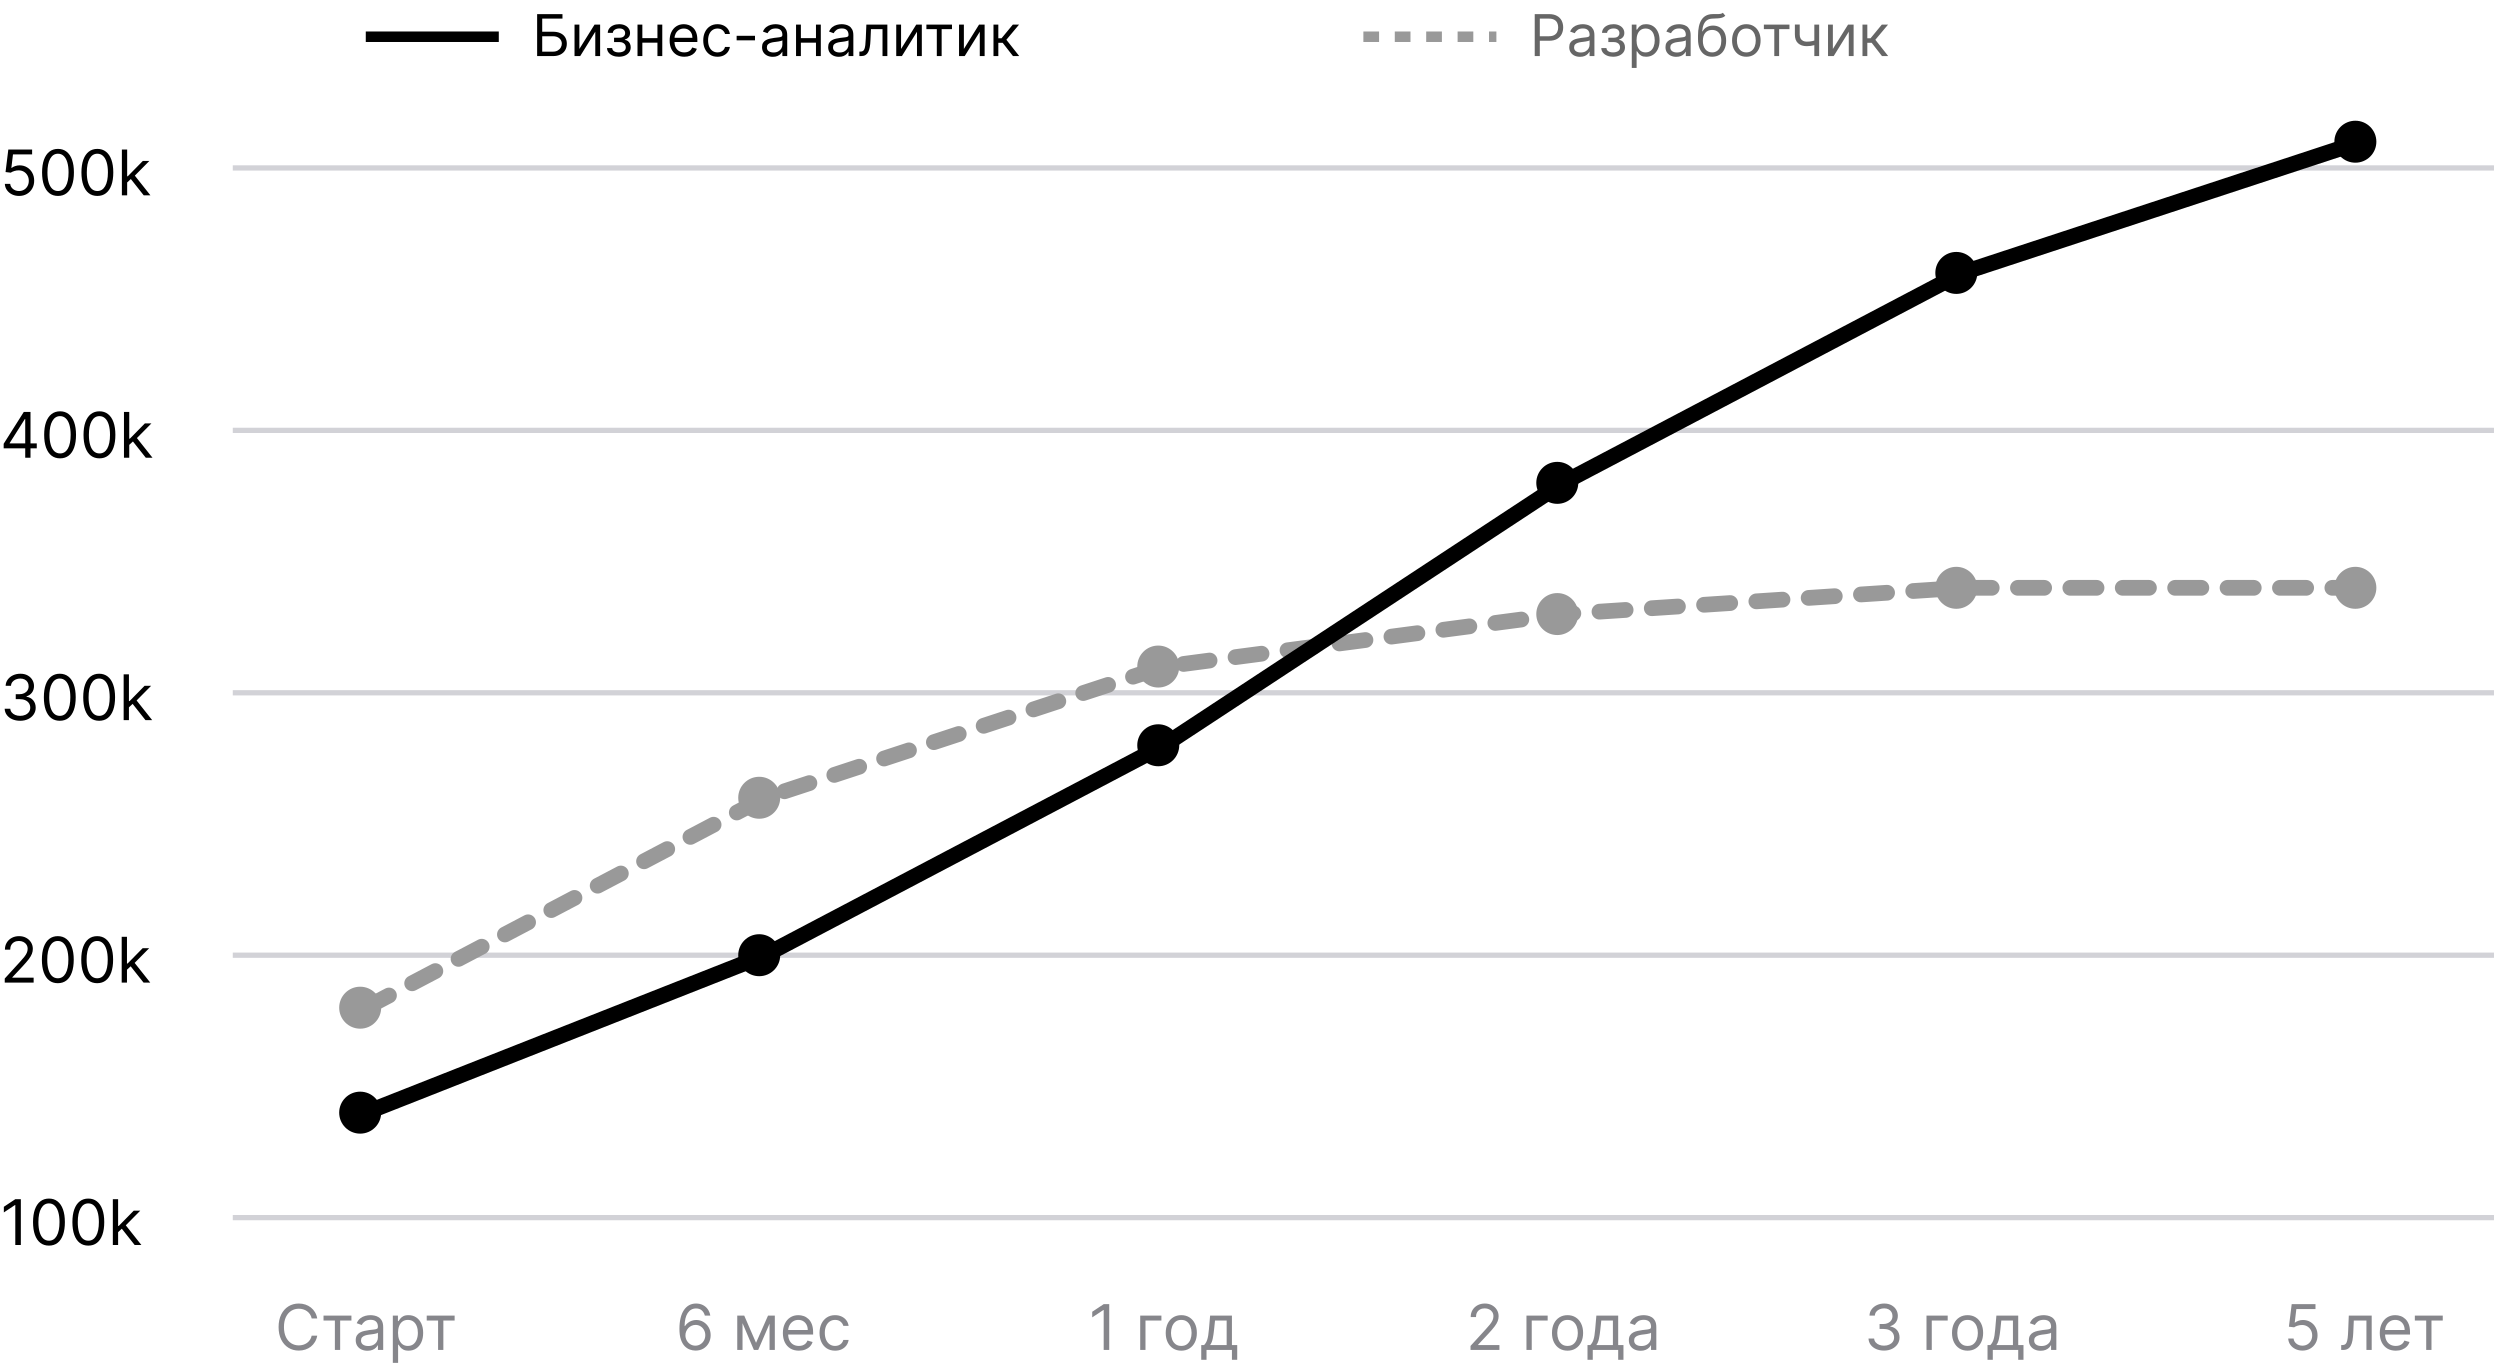 <?xml version="1.0" encoding="UTF-8"?> <svg xmlns="http://www.w3.org/2000/svg" width="312" height="171" viewBox="0 0 312 171" fill="none"><path d="M29.05 20.96H311.25" stroke="#D2D2D7" stroke-width="0.655"></path><path d="M29.05 53.71H311.25" stroke="#D2D2D7" stroke-width="0.655"></path><path d="M29.05 86.46H311.25" stroke="#D2D2D7" stroke-width="0.655"></path><path d="M29.05 119.21H311.25" stroke="#D2D2D7" stroke-width="0.655"></path><path d="M29.05 151.96H311.25" stroke="#D2D2D7" stroke-width="0.655"></path><path d="M2.378 24.453C2.051 24.453 1.756 24.388 1.493 24.258C1.231 24.128 1.021 23.949 0.862 23.722C0.704 23.495 0.618 23.236 0.603 22.946H1.273C1.299 23.205 1.416 23.419 1.624 23.588C1.835 23.755 2.086 23.839 2.378 23.839C2.613 23.839 2.821 23.784 3.003 23.674C3.188 23.565 3.332 23.414 3.436 23.222C3.542 23.029 3.595 22.81 3.595 22.566C3.595 22.317 3.54 22.095 3.43 21.899C3.322 21.702 3.174 21.547 2.984 21.433C2.794 21.32 2.577 21.262 2.333 21.26C2.159 21.258 1.979 21.285 1.795 21.341C1.611 21.395 1.459 21.465 1.34 21.55L0.692 21.472L1.038 18.659H4.008V19.273H1.619L1.418 20.959H1.451C1.569 20.866 1.716 20.788 1.892 20.727C2.069 20.666 2.253 20.635 2.445 20.635C2.795 20.635 3.107 20.719 3.38 20.886C3.656 21.052 3.871 21.279 4.028 21.567C4.186 21.855 4.265 22.185 4.265 22.555C4.265 22.92 4.183 23.245 4.019 23.532C3.857 23.817 3.634 24.042 3.349 24.208C3.065 24.371 2.741 24.453 2.378 24.453ZM7.238 24.453C6.818 24.453 6.46 24.339 6.164 24.11C5.868 23.879 5.642 23.545 5.485 23.108C5.329 22.669 5.251 22.138 5.251 21.517C5.251 20.899 5.329 20.372 5.485 19.934C5.644 19.495 5.871 19.16 6.166 18.929C6.464 18.697 6.821 18.581 7.238 18.581C7.655 18.581 8.011 18.697 8.307 18.929C8.605 19.16 8.832 19.495 8.988 19.934C9.147 20.372 9.226 20.899 9.226 21.517C9.226 22.138 9.147 22.669 8.991 23.108C8.835 23.545 8.609 23.879 8.313 24.11C8.017 24.339 7.659 24.453 7.238 24.453ZM7.238 23.839C7.655 23.839 7.979 23.638 8.21 23.236C8.44 22.834 8.556 22.261 8.556 21.517C8.556 21.022 8.503 20.6 8.397 20.252C8.292 19.904 8.142 19.639 7.944 19.457C7.749 19.275 7.514 19.183 7.238 19.183C6.825 19.183 6.502 19.387 6.27 19.795C6.037 20.2 5.921 20.774 5.921 21.517C5.921 22.012 5.973 22.432 6.077 22.779C6.181 23.125 6.331 23.388 6.527 23.568C6.724 23.749 6.961 23.839 7.238 23.839ZM12.151 24.453C11.73 24.453 11.372 24.339 11.076 24.11C10.78 23.879 10.554 23.545 10.398 23.108C10.242 22.669 10.163 22.138 10.163 21.517C10.163 20.899 10.242 20.372 10.398 19.934C10.556 19.495 10.783 19.16 11.079 18.929C11.377 18.697 11.734 18.581 12.151 18.581C12.568 18.581 12.924 18.697 13.22 18.929C13.518 19.16 13.745 19.495 13.901 19.934C14.059 20.372 14.138 20.899 14.138 21.517C14.138 22.138 14.06 22.669 13.904 23.108C13.747 23.545 13.521 23.879 13.225 24.11C12.93 24.339 12.571 24.453 12.151 24.453ZM12.151 23.839C12.568 23.839 12.891 23.638 13.122 23.236C13.353 22.834 13.468 22.261 13.468 21.517C13.468 21.022 13.415 20.6 13.309 20.252C13.205 19.904 13.054 19.639 12.857 19.457C12.662 19.275 12.426 19.183 12.151 19.183C11.738 19.183 11.415 19.387 11.182 19.795C10.95 20.2 10.833 20.774 10.833 21.517C10.833 22.012 10.885 22.432 10.99 22.779C11.094 23.125 11.244 23.388 11.439 23.568C11.636 23.749 11.873 23.839 12.151 23.839ZM15.824 22.812L15.813 21.997H15.947L17.823 20.088H18.637L16.639 22.109H16.583L15.824 22.812ZM15.21 24.375V18.659H15.869V24.375H15.21ZM17.934 24.375L16.259 22.254L16.728 21.796L18.771 24.375H17.934Z" fill="black"></path><path d="M0.458 55.953V55.383L2.97 51.409H3.383V52.291H3.104L1.206 55.294V55.339H4.589V55.953H0.458ZM3.148 57.125V55.78V55.514V51.409H3.807V57.125H3.148ZM7.499 57.203C7.079 57.203 6.72 57.089 6.425 56.86C6.129 56.629 5.903 56.295 5.746 55.858C5.59 55.419 5.512 54.888 5.512 54.267C5.512 53.649 5.59 53.121 5.746 52.684C5.905 52.245 6.132 51.91 6.427 51.679C6.725 51.447 7.082 51.331 7.499 51.331C7.916 51.331 8.272 51.447 8.568 51.679C8.866 51.91 9.093 52.245 9.249 52.684C9.407 53.121 9.487 53.649 9.487 54.267C9.487 54.888 9.408 55.419 9.252 55.858C9.096 56.295 8.87 56.629 8.574 56.86C8.278 57.089 7.92 57.203 7.499 57.203ZM7.499 56.589C7.916 56.589 8.24 56.388 8.471 55.986C8.701 55.584 8.817 55.011 8.817 54.267C8.817 53.772 8.764 53.35 8.658 53.002C8.553 52.654 8.403 52.389 8.205 52.207C8.01 52.025 7.775 51.933 7.499 51.933C7.086 51.933 6.763 52.137 6.531 52.545C6.298 52.95 6.182 53.524 6.182 54.267C6.182 54.762 6.234 55.182 6.338 55.529C6.442 55.875 6.592 56.138 6.787 56.318C6.985 56.499 7.222 56.589 7.499 56.589ZM12.412 57.203C11.991 57.203 11.633 57.089 11.337 56.86C11.041 56.629 10.815 56.295 10.659 55.858C10.503 55.419 10.424 54.888 10.424 54.267C10.424 53.649 10.503 53.121 10.659 52.684C10.817 52.245 11.044 51.91 11.34 51.679C11.638 51.447 11.995 51.331 12.412 51.331C12.829 51.331 13.185 51.447 13.481 51.679C13.778 51.91 14.005 52.245 14.162 52.684C14.32 53.121 14.399 53.649 14.399 54.267C14.399 54.888 14.321 55.419 14.165 55.858C14.008 56.295 13.782 56.629 13.486 56.86C13.191 57.089 12.832 57.203 12.412 57.203ZM12.412 56.589C12.829 56.589 13.152 56.388 13.383 55.986C13.614 55.584 13.729 55.011 13.729 54.267C13.729 53.772 13.676 53.35 13.57 53.002C13.466 52.654 13.315 52.389 13.118 52.207C12.922 52.025 12.687 51.933 12.412 51.933C11.999 51.933 11.676 52.137 11.443 52.545C11.211 52.95 11.094 53.524 11.094 54.267C11.094 54.762 11.146 55.182 11.251 55.529C11.355 55.875 11.505 56.138 11.7 56.318C11.897 56.499 12.134 56.589 12.412 56.589ZM16.085 55.562L16.074 54.747H16.208L18.083 52.838H18.898L16.9 54.859H16.844L16.085 55.562ZM15.471 57.125V51.409H16.13V57.125H15.471ZM18.195 57.125L16.52 55.004L16.989 54.546L19.032 57.125H18.195Z" fill="black"></path><path d="M2.523 89.953C2.155 89.953 1.826 89.89 1.538 89.763C1.251 89.637 1.023 89.461 0.854 89.236C0.687 89.009 0.595 88.746 0.581 88.446H1.284C1.299 88.63 1.362 88.789 1.474 88.923C1.585 89.055 1.731 89.158 1.912 89.23C2.092 89.303 2.292 89.339 2.512 89.339C2.758 89.339 2.975 89.296 3.165 89.211C3.355 89.125 3.504 89.006 3.612 88.853C3.72 88.701 3.774 88.524 3.774 88.323C3.774 88.113 3.722 87.928 3.617 87.768C3.513 87.606 3.361 87.479 3.16 87.388C2.959 87.297 2.713 87.251 2.423 87.251H1.965V86.637H2.423C2.65 86.637 2.849 86.596 3.02 86.514C3.193 86.433 3.328 86.317 3.425 86.168C3.523 86.019 3.573 85.844 3.573 85.644C3.573 85.45 3.53 85.282 3.444 85.138C3.359 84.995 3.238 84.883 3.081 84.803C2.927 84.723 2.745 84.683 2.534 84.683C2.337 84.683 2.151 84.72 1.976 84.792C1.803 84.863 1.662 84.966 1.552 85.102C1.442 85.236 1.383 85.398 1.373 85.588H0.703C0.715 85.288 0.805 85.026 0.974 84.801C1.143 84.574 1.365 84.397 1.638 84.27C1.914 84.144 2.216 84.081 2.546 84.081C2.899 84.081 3.202 84.152 3.455 84.295C3.709 84.437 3.903 84.624 4.039 84.856C4.175 85.089 4.243 85.34 4.243 85.61C4.243 85.932 4.158 86.207 3.989 86.433C3.821 86.66 3.593 86.818 3.305 86.905V86.95C3.666 87.009 3.948 87.163 4.151 87.41C4.353 87.656 4.455 87.96 4.455 88.323C4.455 88.634 4.37 88.913 4.201 89.16C4.033 89.406 3.804 89.6 3.514 89.741C3.224 89.882 2.894 89.953 2.523 89.953ZM7.461 89.953C7.04 89.953 6.682 89.839 6.386 89.61C6.09 89.379 5.864 89.045 5.708 88.608C5.552 88.169 5.474 87.638 5.474 87.017C5.474 86.399 5.552 85.871 5.708 85.434C5.866 84.995 6.093 84.66 6.389 84.429C6.687 84.197 7.044 84.081 7.461 84.081C7.878 84.081 8.234 84.197 8.53 84.429C8.828 84.66 9.055 84.995 9.211 85.434C9.369 85.871 9.448 86.399 9.448 87.017C9.448 87.638 9.37 88.169 9.214 88.608C9.057 89.045 8.831 89.379 8.535 89.61C8.24 89.839 7.881 89.953 7.461 89.953ZM7.461 89.339C7.878 89.339 8.201 89.138 8.432 88.736C8.663 88.334 8.778 87.761 8.778 87.017C8.778 86.522 8.725 86.1 8.619 85.752C8.515 85.404 8.364 85.139 8.167 84.957C7.972 84.775 7.736 84.683 7.461 84.683C7.048 84.683 6.725 84.887 6.492 85.295C6.26 85.7 6.143 86.274 6.143 87.017C6.143 87.512 6.196 87.932 6.3 88.278C6.404 88.625 6.554 88.888 6.749 89.068C6.946 89.249 7.184 89.339 7.461 89.339ZM12.373 89.953C11.953 89.953 11.595 89.839 11.299 89.61C11.003 89.379 10.777 89.045 10.62 88.608C10.464 88.169 10.386 87.638 10.386 87.017C10.386 86.399 10.464 85.871 10.62 85.434C10.779 84.995 11.006 84.66 11.302 84.429C11.599 84.197 11.957 84.081 12.373 84.081C12.79 84.081 13.146 84.197 13.442 84.429C13.74 84.66 13.967 84.995 14.123 85.434C14.282 85.871 14.361 86.399 14.361 87.017C14.361 87.638 14.283 88.169 14.126 88.608C13.97 89.045 13.744 89.379 13.448 89.61C13.152 89.839 12.794 89.953 12.373 89.953ZM12.373 89.339C12.79 89.339 13.114 89.138 13.345 88.736C13.575 88.334 13.691 87.761 13.691 87.017C13.691 86.522 13.638 86.1 13.532 85.752C13.428 85.404 13.277 85.139 13.079 84.957C12.884 84.775 12.649 84.683 12.373 84.683C11.96 84.683 11.637 84.887 11.405 85.295C11.172 85.7 11.056 86.274 11.056 87.017C11.056 87.512 11.108 87.932 11.212 88.278C11.316 88.625 11.466 88.888 11.662 89.068C11.859 89.249 12.096 89.339 12.373 89.339ZM16.047 88.312L16.035 87.497H16.169L18.045 85.588H18.86L16.862 87.609H16.806L16.047 88.312ZM15.432 89.875V84.159H16.091V89.875H15.432ZM18.157 89.875L16.482 87.754L16.951 87.296L18.994 89.875H18.157Z" fill="black"></path><path d="M0.592 122.625V122.123L2.479 120.057C2.7 119.815 2.882 119.605 3.026 119.426C3.169 119.246 3.275 119.076 3.344 118.918C3.415 118.758 3.45 118.591 3.45 118.416C3.45 118.215 3.402 118.041 3.305 117.894C3.21 117.747 3.08 117.633 2.914 117.553C2.748 117.473 2.562 117.433 2.356 117.433C2.136 117.433 1.945 117.479 1.781 117.57C1.619 117.659 1.493 117.785 1.404 117.947C1.317 118.109 1.273 118.299 1.273 118.516H0.614C0.614 118.181 0.691 117.887 0.846 117.634C1 117.381 1.21 117.184 1.477 117.043C1.744 116.901 2.045 116.831 2.378 116.831C2.713 116.831 3.01 116.901 3.268 117.043C3.527 117.184 3.73 117.375 3.877 117.615C4.024 117.855 4.097 118.122 4.097 118.416C4.097 118.626 4.059 118.832 3.983 119.033C3.909 119.232 3.778 119.454 3.592 119.7C3.408 119.944 3.152 120.241 2.825 120.593L1.541 121.966V122.011H4.198V122.625H0.592ZM7.215 122.703C6.795 122.703 6.436 122.589 6.141 122.36C5.845 122.129 5.619 121.795 5.462 121.358C5.306 120.919 5.228 120.388 5.228 119.767C5.228 119.149 5.306 118.622 5.462 118.184C5.621 117.745 5.848 117.41 6.143 117.179C6.441 116.947 6.798 116.831 7.215 116.831C7.632 116.831 7.988 116.947 8.284 117.179C8.582 117.41 8.809 117.745 8.965 118.184C9.123 118.622 9.203 119.149 9.203 119.767C9.203 120.388 9.124 120.919 8.968 121.358C8.812 121.795 8.586 122.129 8.29 122.36C7.994 122.589 7.636 122.703 7.215 122.703ZM7.215 122.089C7.632 122.089 7.956 121.888 8.187 121.486C8.417 121.084 8.533 120.511 8.533 119.767C8.533 119.272 8.48 118.85 8.374 118.502C8.269 118.154 8.119 117.889 7.921 117.707C7.726 117.525 7.491 117.433 7.215 117.433C6.802 117.433 6.479 117.637 6.247 118.045C6.014 118.45 5.898 119.024 5.898 119.767C5.898 120.262 5.95 120.682 6.054 121.028C6.158 121.375 6.308 121.638 6.503 121.818C6.701 121.999 6.938 122.089 7.215 122.089ZM12.128 122.703C11.707 122.703 11.349 122.589 11.053 122.36C10.757 122.129 10.531 121.795 10.375 121.358C10.219 120.919 10.14 120.388 10.14 119.767C10.14 119.149 10.219 118.622 10.375 118.184C10.533 117.745 10.76 117.41 11.056 117.179C11.354 116.947 11.711 116.831 12.128 116.831C12.545 116.831 12.901 116.947 13.197 117.179C13.495 117.41 13.722 117.745 13.878 118.184C14.036 118.622 14.115 119.149 14.115 119.767C14.115 120.388 14.037 120.919 13.881 121.358C13.724 121.795 13.498 122.129 13.202 122.36C12.906 122.589 12.548 122.703 12.128 122.703ZM12.128 122.089C12.545 122.089 12.868 121.888 13.099 121.486C13.33 121.084 13.445 120.511 13.445 119.767C13.445 119.272 13.392 118.85 13.286 118.502C13.182 118.154 13.031 117.889 12.834 117.707C12.639 117.525 12.403 117.433 12.128 117.433C11.715 117.433 11.392 117.637 11.159 118.045C10.927 118.45 10.81 119.024 10.81 119.767C10.81 120.262 10.862 120.682 10.967 121.028C11.071 121.375 11.221 121.638 11.416 121.818C11.613 121.999 11.851 122.089 12.128 122.089ZM15.801 121.062L15.79 120.247H15.924L17.799 118.338H18.614L16.616 120.359H16.56L15.801 121.062ZM15.187 122.625V116.909H15.846V122.625H15.187ZM17.911 122.625L16.236 120.504L16.705 120.046L18.748 122.625H17.911Z" fill="black"></path><path d="M2.601 149.659V155.375H1.909V150.384H1.876L0.48 151.311V150.608L1.909 149.659H2.601ZM6.11 155.453C5.689 155.453 5.331 155.339 5.035 155.11C4.739 154.879 4.513 154.545 4.357 154.108C4.201 153.669 4.123 153.138 4.123 152.517C4.123 151.899 4.201 151.372 4.357 150.934C4.515 150.495 4.742 150.16 5.038 149.929C5.336 149.697 5.693 149.581 6.11 149.581C6.527 149.581 6.883 149.697 7.179 149.929C7.477 150.16 7.704 150.495 7.86 150.934C8.018 151.372 8.097 151.899 8.097 152.517C8.097 153.138 8.019 153.669 7.863 154.108C7.706 154.545 7.48 154.879 7.185 155.11C6.889 155.339 6.53 155.453 6.11 155.453ZM6.11 154.839C6.527 154.839 6.851 154.638 7.081 154.236C7.312 153.834 7.427 153.261 7.427 152.517C7.427 152.022 7.374 151.6 7.268 151.252C7.164 150.904 7.013 150.639 6.816 150.457C6.621 150.275 6.385 150.183 6.11 150.183C5.697 150.183 5.374 150.387 5.141 150.795C4.909 151.2 4.792 151.774 4.792 152.517C4.792 153.012 4.845 153.432 4.949 153.778C5.053 154.125 5.203 154.388 5.398 154.568C5.595 154.749 5.833 154.839 6.11 154.839ZM11.022 155.453C10.602 155.453 10.244 155.339 9.948 155.11C9.652 154.879 9.426 154.545 9.27 154.108C9.113 153.669 9.035 153.138 9.035 152.517C9.035 151.899 9.113 151.372 9.27 150.934C9.428 150.495 9.655 150.16 9.951 149.929C10.248 149.697 10.606 149.581 11.022 149.581C11.439 149.581 11.796 149.697 12.091 149.929C12.389 150.16 12.616 150.495 12.773 150.934C12.931 151.372 13.01 151.899 13.01 152.517C13.01 153.138 12.932 153.669 12.775 154.108C12.619 154.545 12.393 154.879 12.097 155.11C11.801 155.339 11.443 155.453 11.022 155.453ZM11.022 154.839C11.439 154.839 11.763 154.638 11.994 154.236C12.225 153.834 12.34 153.261 12.34 152.517C12.34 152.022 12.287 151.6 12.181 151.252C12.077 150.904 11.926 150.639 11.729 150.457C11.533 150.275 11.298 150.183 11.022 150.183C10.609 150.183 10.287 150.387 10.054 150.795C9.821 151.2 9.705 151.774 9.705 152.517C9.705 153.012 9.757 153.432 9.861 153.778C9.965 154.125 10.115 154.388 10.311 154.568C10.508 154.749 10.745 154.839 11.022 154.839ZM14.696 153.812L14.684 152.997H14.818L16.694 151.088H17.509L15.511 153.109H15.455L14.696 153.812ZM14.082 155.375V149.659H14.74V155.375H14.082ZM16.806 155.375L15.131 153.254L15.6 152.796L17.643 155.375H16.806Z" fill="black"></path><path d="M45.649 125.76L95.449 99.56L145.249 83.185L195.049 76.635L244.849 73.36H294.649" stroke="#999999" stroke-width="1.965" stroke-linecap="round" stroke-linejoin="round" stroke-dasharray="3.27 3.27"></path><path d="M45.649 138.86L95.449 119.21L145.249 93.01L195.049 60.26L244.849 34.06L294.649 17.685" stroke="black" stroke-width="1.965" stroke-linecap="round" stroke-linejoin="round"></path><path d="M44.95 128.38C46.397 128.38 47.57 127.207 47.57 125.76C47.57 124.313 46.397 123.14 44.95 123.14C43.503 123.14 42.33 124.313 42.33 125.76C42.33 127.207 43.503 128.38 44.95 128.38Z" fill="#999999"></path><path d="M94.75 102.18C96.197 102.18 97.37 101.007 97.37 99.561C97.37 98.114 96.197 96.941 94.75 96.941C93.303 96.941 92.13 98.114 92.13 99.561C92.13 101.007 93.303 102.18 94.75 102.18Z" fill="#999999"></path><path d="M144.55 85.805C145.997 85.805 147.17 84.632 147.17 83.186C147.17 81.739 145.997 80.566 144.55 80.566C143.103 80.566 141.93 81.739 141.93 83.186C141.93 84.632 143.103 85.805 144.55 85.805Z" fill="#999999"></path><path d="M194.349 79.255C195.796 79.255 196.969 78.082 196.969 76.635C196.969 75.188 195.796 74.015 194.349 74.015C192.903 74.015 191.729 75.188 191.729 76.635C191.729 78.082 192.903 79.255 194.349 79.255Z" fill="#999999"></path><path d="M244.149 75.979C245.596 75.979 246.769 74.806 246.769 73.359C246.769 71.912 245.596 70.739 244.149 70.739C242.702 70.739 241.529 71.912 241.529 73.359C241.529 74.806 242.702 75.979 244.149 75.979Z" fill="#999999"></path><path d="M293.95 75.979C295.397 75.979 296.57 74.806 296.57 73.359C296.57 71.912 295.397 70.739 293.95 70.739C292.503 70.739 291.33 71.912 291.33 73.359C291.33 74.806 292.503 75.979 293.95 75.979Z" fill="#999999"></path><path d="M44.95 141.479C46.397 141.479 47.57 140.306 47.57 138.859C47.57 137.412 46.397 136.239 44.95 136.239C43.503 136.239 42.33 137.412 42.33 138.859C42.33 140.306 43.503 141.479 44.95 141.479Z" fill="black"></path><path d="M94.75 121.83C96.197 121.83 97.37 120.657 97.37 119.21C97.37 117.763 96.197 116.59 94.75 116.59C93.303 116.59 92.13 117.763 92.13 119.21C92.13 120.657 93.303 121.83 94.75 121.83Z" fill="black"></path><path d="M144.55 95.63C145.997 95.63 147.17 94.457 147.17 93.01C147.17 91.563 145.997 90.39 144.55 90.39C143.103 90.39 141.93 91.563 141.93 93.01C141.93 94.457 143.103 95.63 144.55 95.63Z" fill="black"></path><path d="M194.349 62.88C195.796 62.88 196.969 61.707 196.969 60.26C196.969 58.813 195.796 57.64 194.349 57.64C192.903 57.64 191.729 58.813 191.729 60.26C191.729 61.707 192.903 62.88 194.349 62.88Z" fill="black"></path><path d="M244.149 36.681C245.596 36.681 246.769 35.507 246.769 34.06C246.769 32.614 245.596 31.441 244.149 31.441C242.702 31.441 241.529 32.614 241.529 34.06C241.529 35.507 242.702 36.681 244.149 36.681Z" fill="black"></path><path d="M293.95 20.305C295.397 20.305 296.57 19.132 296.57 17.686C296.57 16.238 295.397 15.066 293.95 15.066C292.503 15.066 291.33 16.238 291.33 17.686C291.33 19.132 292.503 20.305 293.95 20.305Z" fill="black"></path><path d="M39.591 164.545H38.899C38.858 164.346 38.786 164.171 38.684 164.02C38.584 163.869 38.461 163.743 38.316 163.64C38.172 163.536 38.013 163.458 37.838 163.406C37.663 163.354 37.481 163.328 37.291 163.328C36.945 163.328 36.632 163.415 36.35 163.59C36.071 163.765 35.849 164.023 35.683 164.363C35.52 164.704 35.438 165.121 35.438 165.616C35.438 166.111 35.52 166.529 35.683 166.87C35.849 167.21 36.071 167.468 36.35 167.643C36.632 167.818 36.945 167.905 37.291 167.905C37.481 167.905 37.663 167.879 37.838 167.827C38.013 167.775 38.172 167.698 38.316 167.595C38.461 167.491 38.584 167.364 38.684 167.213C38.786 167.06 38.858 166.886 38.899 166.688H39.591C39.539 166.98 39.444 167.242 39.306 167.473C39.169 167.703 38.998 167.9 38.793 168.062C38.588 168.222 38.358 168.343 38.103 168.427C37.85 168.511 37.58 168.553 37.291 168.553C36.804 168.553 36.37 168.434 35.99 168.196C35.611 167.957 35.312 167.619 35.094 167.18C34.877 166.74 34.768 166.219 34.768 165.616C34.768 165.014 34.877 164.493 35.094 164.053C35.312 163.614 35.611 163.276 35.99 163.037C36.37 162.799 36.804 162.68 37.291 162.68C37.58 162.68 37.85 162.722 38.103 162.806C38.358 162.889 38.588 163.012 38.793 163.174C38.998 163.334 39.169 163.53 39.306 163.76C39.444 163.989 39.539 164.251 39.591 164.545ZM40.375 164.801V164.187H43.858V164.801H42.451V168.475H41.793V164.801H40.375ZM45.858 168.575C45.586 168.575 45.34 168.524 45.118 168.422C44.897 168.317 44.721 168.168 44.591 167.972C44.461 167.775 44.395 167.537 44.395 167.258C44.395 167.012 44.444 166.813 44.541 166.66C44.637 166.506 44.767 166.385 44.928 166.298C45.09 166.21 45.269 166.145 45.465 166.102C45.662 166.057 45.86 166.022 46.059 165.996C46.319 165.963 46.531 165.937 46.693 165.921C46.856 165.902 46.975 165.871 47.05 165.829C47.126 165.786 47.164 165.711 47.164 165.605V165.583C47.164 165.308 47.089 165.094 46.938 164.941C46.789 164.788 46.563 164.712 46.26 164.712C45.946 164.712 45.699 164.781 45.52 164.919C45.342 165.056 45.216 165.203 45.144 165.36L44.518 165.136C44.63 164.876 44.779 164.673 44.965 164.528C45.153 164.381 45.358 164.279 45.579 164.221C45.802 164.161 46.022 164.132 46.238 164.132C46.375 164.132 46.533 164.148 46.712 164.182C46.893 164.213 47.067 164.279 47.234 164.38C47.403 164.48 47.544 164.632 47.656 164.835C47.767 165.038 47.823 165.309 47.823 165.65V168.475H47.164V167.894H47.131C47.086 167.987 47.012 168.087 46.907 168.193C46.803 168.299 46.665 168.389 46.492 168.463C46.319 168.538 46.107 168.575 45.858 168.575ZM45.959 167.983C46.219 167.983 46.439 167.932 46.617 167.83C46.798 167.728 46.934 167.595 47.025 167.434C47.118 167.272 47.164 167.101 47.164 166.923V166.32C47.136 166.353 47.075 166.384 46.98 166.412C46.887 166.438 46.779 166.461 46.656 166.482C46.535 166.5 46.417 166.517 46.302 166.532C46.188 166.545 46.096 166.556 46.026 166.565C45.854 166.588 45.694 166.624 45.545 166.674C45.398 166.723 45.279 166.796 45.188 166.895C45.099 166.992 45.054 167.124 45.054 167.291C45.054 167.52 45.139 167.693 45.308 167.81C45.479 167.926 45.696 167.983 45.959 167.983ZM49.025 170.082V164.187H49.662V164.868H49.74C49.788 164.794 49.855 164.699 49.941 164.584C50.028 164.466 50.153 164.362 50.315 164.271C50.479 164.178 50.7 164.132 50.979 164.132C51.34 164.132 51.658 164.222 51.934 164.402C52.209 164.583 52.424 164.839 52.578 165.17C52.733 165.501 52.81 165.892 52.81 166.342C52.81 166.796 52.733 167.19 52.578 167.523C52.424 167.854 52.21 168.111 51.937 168.293C51.663 168.474 51.348 168.564 50.99 168.564C50.715 168.564 50.494 168.518 50.329 168.427C50.163 168.334 50.036 168.229 49.946 168.112C49.857 167.993 49.788 167.894 49.74 167.816H49.684V170.082H49.025ZM49.673 166.331C49.673 166.655 49.72 166.94 49.815 167.188C49.91 167.434 50.049 167.626 50.231 167.766C50.413 167.903 50.637 167.972 50.901 167.972C51.176 167.972 51.406 167.9 51.59 167.755C51.776 167.608 51.916 167.41 52.009 167.163C52.104 166.913 52.151 166.636 52.151 166.331C52.151 166.03 52.105 165.758 52.012 165.516C51.921 165.272 51.782 165.08 51.596 164.938C51.412 164.795 51.18 164.723 50.901 164.723C50.633 164.723 50.408 164.791 50.225 164.927C50.043 165.061 49.906 165.249 49.812 165.491C49.719 165.731 49.673 166.011 49.673 166.331ZM53.255 164.801V164.187H56.738V164.801H55.331V168.475H54.673V164.801H53.255Z" fill="#86868B"></path><path d="M86.781 168.553C86.546 168.549 86.312 168.504 86.077 168.419C85.843 168.333 85.629 168.189 85.435 167.986C85.242 167.781 85.086 167.505 84.969 167.157C84.852 166.807 84.793 166.368 84.793 165.84C84.793 165.334 84.841 164.885 84.936 164.494C85.031 164.102 85.168 163.771 85.349 163.504C85.529 163.234 85.747 163.029 86.002 162.889C86.259 162.75 86.548 162.68 86.87 162.68C87.19 162.68 87.475 162.744 87.724 162.873C87.975 162.999 88.18 163.176 88.338 163.403C88.496 163.63 88.599 163.892 88.645 164.187H87.964C87.901 163.931 87.778 163.718 87.596 163.548C87.413 163.379 87.171 163.294 86.87 163.294C86.427 163.294 86.078 163.487 85.823 163.872C85.57 164.257 85.443 164.798 85.441 165.494H85.486C85.59 165.335 85.713 165.201 85.857 165.089C86.002 164.975 86.162 164.888 86.337 164.827C86.512 164.765 86.697 164.734 86.892 164.734C87.22 164.734 87.519 164.816 87.791 164.98C88.063 165.142 88.28 165.366 88.444 165.653C88.608 165.937 88.69 166.264 88.69 166.632C88.69 166.986 88.611 167.31 88.453 167.604C88.294 167.896 88.072 168.129 87.785 168.302C87.501 168.473 87.166 168.557 86.781 168.553ZM86.781 167.939C87.015 167.939 87.225 167.88 87.411 167.763C87.599 167.646 87.747 167.488 87.855 167.291C87.965 167.094 88.02 166.874 88.02 166.632C88.02 166.396 87.967 166.181 87.861 165.988C87.757 165.792 87.612 165.637 87.428 165.522C87.246 165.406 87.037 165.349 86.803 165.349C86.626 165.349 86.462 165.384 86.309 165.455C86.156 165.523 86.022 165.618 85.907 165.739C85.793 165.86 85.704 165.999 85.639 166.155C85.574 166.31 85.541 166.472 85.541 166.644C85.541 166.871 85.594 167.083 85.7 167.28C85.808 167.477 85.955 167.636 86.141 167.757C86.329 167.878 86.543 167.939 86.781 167.939ZM94.354 167.581L95.85 164.187H96.475L94.622 168.475H94.086L92.266 164.187H92.88L94.354 167.581ZM92.668 164.187V168.475H92.009V164.187H92.668ZM96.04 168.475V164.187H96.698V168.475H96.04ZM99.702 168.564C99.289 168.564 98.932 168.473 98.633 168.29C98.335 168.106 98.105 167.849 97.943 167.52C97.783 167.189 97.703 166.804 97.703 166.364C97.703 165.925 97.783 165.538 97.943 165.203C98.105 164.867 98.33 164.604 98.619 164.416C98.909 164.226 99.248 164.132 99.635 164.132C99.858 164.132 100.079 164.169 100.296 164.243C100.514 164.318 100.712 164.439 100.891 164.606C101.069 164.772 101.212 164.991 101.318 165.265C101.424 165.538 101.477 165.875 101.477 166.275V166.554H98.172V165.985H100.807C100.807 165.743 100.759 165.527 100.662 165.337C100.567 165.148 100.431 164.998 100.254 164.888C100.08 164.778 99.873 164.723 99.635 164.723C99.372 164.723 99.145 164.788 98.954 164.919C98.764 165.047 98.618 165.215 98.516 165.421C98.413 165.628 98.362 165.849 98.362 166.085V166.465C98.362 166.789 98.418 167.063 98.529 167.288C98.643 167.512 98.8 167.682 99.001 167.799C99.202 167.915 99.436 167.972 99.702 167.972C99.875 167.972 100.031 167.948 100.171 167.9C100.312 167.849 100.434 167.775 100.536 167.676C100.639 167.576 100.718 167.451 100.774 167.302L101.41 167.481C101.343 167.697 101.23 167.887 101.072 168.05C100.914 168.212 100.719 168.339 100.486 168.43C100.253 168.519 99.992 168.564 99.702 168.564ZM104.221 168.564C103.819 168.564 103.473 168.469 103.182 168.279C102.892 168.089 102.669 167.828 102.513 167.495C102.356 167.162 102.278 166.781 102.278 166.353C102.278 165.918 102.358 165.534 102.518 165.201C102.68 164.866 102.905 164.604 103.194 164.416C103.484 164.226 103.823 164.132 104.21 164.132C104.511 164.132 104.783 164.187 105.025 164.299C105.266 164.411 105.465 164.567 105.619 164.768C105.774 164.969 105.869 165.203 105.907 165.471H105.248C105.198 165.276 105.086 165.103 104.913 164.952C104.742 164.8 104.511 164.723 104.221 164.723C103.964 164.723 103.739 164.79 103.545 164.924C103.354 165.056 103.204 165.243 103.096 165.485C102.99 165.725 102.937 166.007 102.937 166.331C102.937 166.662 102.989 166.951 103.093 167.196C103.199 167.442 103.348 167.633 103.54 167.768C103.733 167.904 103.96 167.972 104.221 167.972C104.392 167.972 104.547 167.942 104.687 167.883C104.826 167.823 104.945 167.738 105.041 167.626C105.138 167.514 105.207 167.38 105.248 167.224H105.907C105.869 167.477 105.777 167.705 105.63 167.908C105.485 168.109 105.293 168.269 105.052 168.388C104.814 168.505 104.537 168.564 104.221 168.564Z" fill="#86868B"></path><path d="M138.432 162.758V168.475H137.74V163.484H137.707L136.311 164.411V163.707L137.74 162.758H138.432ZM144.944 164.187V164.801H142.957V168.475H142.298V164.187H144.944ZM147.425 168.564C147.038 168.564 146.698 168.472 146.406 168.288C146.116 168.103 145.889 167.846 145.725 167.514C145.563 167.183 145.482 166.796 145.482 166.353C145.482 165.907 145.563 165.517 145.725 165.184C145.889 164.851 146.116 164.592 146.406 164.408C146.698 164.224 147.038 164.132 147.425 164.132C147.812 164.132 148.151 164.224 148.441 164.408C148.733 164.592 148.96 164.851 149.122 165.184C149.286 165.517 149.368 165.907 149.368 166.353C149.368 166.796 149.286 167.183 149.122 167.514C148.96 167.846 148.733 168.103 148.441 168.288C148.151 168.472 147.812 168.564 147.425 168.564ZM147.425 167.972C147.719 167.972 147.961 167.897 148.151 167.746C148.34 167.595 148.481 167.397 148.572 167.152C148.663 166.906 148.709 166.64 148.709 166.353C148.709 166.067 148.663 165.8 148.572 165.552C148.481 165.305 148.34 165.105 148.151 164.952C147.961 164.8 147.719 164.723 147.425 164.723C147.131 164.723 146.889 164.8 146.699 164.952C146.509 165.105 146.369 165.305 146.278 165.552C146.187 165.8 146.141 166.067 146.141 166.353C146.141 166.64 146.187 166.906 146.278 167.152C146.369 167.397 146.509 167.595 146.699 167.746C146.889 167.897 147.131 167.972 147.425 167.972ZM149.915 169.703V167.861H150.273C150.36 167.769 150.435 167.671 150.499 167.565C150.562 167.459 150.617 167.333 150.663 167.188C150.712 167.041 150.753 166.862 150.786 166.652C150.82 166.44 150.849 166.184 150.876 165.884L151.021 164.187H153.745V167.861H154.404V169.703H153.745V168.475H150.574V169.703H149.915ZM151.021 167.861H153.086V164.801H151.635L151.523 165.884C151.477 166.333 151.419 166.725 151.35 167.06C151.281 167.394 151.171 167.661 151.021 167.861Z" fill="#86868B"></path><path d="M183.522 168.475V167.972L185.408 165.907C185.63 165.665 185.812 165.455 185.956 165.276C186.099 165.095 186.205 164.926 186.274 164.768C186.344 164.608 186.38 164.44 186.38 164.266C186.38 164.065 186.331 163.891 186.235 163.744C186.14 163.597 186.009 163.483 185.844 163.403C185.678 163.323 185.492 163.283 185.286 163.283C185.066 163.283 184.874 163.329 184.711 163.42C184.549 163.509 184.423 163.635 184.334 163.797C184.246 163.958 184.203 164.148 184.203 164.366H183.544C183.544 164.031 183.621 163.737 183.776 163.484C183.93 163.231 184.14 163.034 184.406 162.892C184.674 162.751 184.975 162.68 185.308 162.68C185.643 162.68 185.94 162.751 186.198 162.892C186.457 163.034 186.66 163.224 186.807 163.464C186.954 163.704 187.027 163.972 187.027 164.266C187.027 164.476 186.989 164.681 186.913 164.882C186.838 165.081 186.708 165.304 186.522 165.549C186.338 165.793 186.082 166.091 185.755 166.443L184.471 167.816V167.861H187.128V168.475H183.522ZM193.148 164.187V164.801H191.161V168.475H190.502V164.187H193.148ZM195.629 168.564C195.242 168.564 194.902 168.472 194.61 168.288C194.32 168.103 194.093 167.846 193.929 167.514C193.767 167.183 193.686 166.796 193.686 166.353C193.686 165.907 193.767 165.517 193.929 165.184C194.093 164.851 194.32 164.592 194.61 164.408C194.902 164.224 195.242 164.132 195.629 164.132C196.016 164.132 196.355 164.224 196.645 164.408C196.937 164.592 197.164 164.851 197.326 165.184C197.49 165.517 197.572 165.907 197.572 166.353C197.572 166.796 197.49 167.183 197.326 167.514C197.164 167.846 196.937 168.103 196.645 168.288C196.355 168.472 196.016 168.564 195.629 168.564ZM195.629 167.972C195.923 167.972 196.165 167.897 196.355 167.746C196.545 167.595 196.685 167.397 196.776 167.152C196.867 166.906 196.913 166.64 196.913 166.353C196.913 166.067 196.867 165.8 196.776 165.552C196.685 165.305 196.545 165.105 196.355 164.952C196.165 164.8 195.923 164.723 195.629 164.723C195.335 164.723 195.093 164.8 194.903 164.952C194.714 165.105 194.573 165.305 194.482 165.552C194.391 165.8 194.345 166.067 194.345 166.353C194.345 166.64 194.391 166.906 194.482 167.152C194.573 167.397 194.714 167.595 194.903 167.746C195.093 167.897 195.335 167.972 195.629 167.972ZM198.12 169.703V167.861H198.477C198.564 167.769 198.64 167.671 198.703 167.565C198.766 167.459 198.821 167.333 198.868 167.188C198.916 167.041 198.957 166.862 198.99 166.652C199.024 166.44 199.054 166.184 199.08 165.884L199.225 164.187H201.949V167.861H202.608V169.703H201.949V168.475H198.778V169.703H198.12ZM199.225 167.861H201.29V164.801H199.839L199.727 165.884C199.681 166.333 199.623 166.725 199.554 167.06C199.485 167.394 199.376 167.661 199.225 167.861ZM204.744 168.575C204.472 168.575 204.225 168.524 204.004 168.422C203.783 168.317 203.607 168.168 203.477 167.972C203.346 167.775 203.281 167.537 203.281 167.258C203.281 167.012 203.33 166.813 203.426 166.66C203.523 166.506 203.652 166.385 203.814 166.298C203.976 166.21 204.155 166.145 204.35 166.102C204.547 166.057 204.746 166.022 204.945 165.996C205.205 165.963 205.416 165.937 205.578 165.921C205.742 165.902 205.861 165.871 205.936 165.829C206.012 165.786 206.05 165.711 206.05 165.605V165.583C206.05 165.308 205.975 165.094 205.824 164.941C205.675 164.788 205.449 164.712 205.146 164.712C204.831 164.712 204.585 164.781 204.406 164.919C204.227 165.056 204.102 165.203 204.029 165.36L203.404 165.136C203.516 164.876 203.664 164.673 203.851 164.528C204.038 164.381 204.243 164.279 204.465 164.221C204.688 164.161 204.907 164.132 205.123 164.132C205.261 164.132 205.419 164.148 205.598 164.182C205.778 164.213 205.952 164.279 206.12 164.38C206.289 164.48 206.43 164.632 206.541 164.835C206.653 165.038 206.709 165.309 206.709 165.65V168.475H206.05V167.894H206.017C205.972 167.987 205.897 168.087 205.793 168.193C205.689 168.299 205.55 168.389 205.377 168.463C205.204 168.538 204.993 168.575 204.744 168.575ZM204.844 167.983C205.105 167.983 205.324 167.932 205.503 167.83C205.683 167.728 205.819 167.595 205.91 167.434C206.003 167.272 206.05 167.101 206.05 166.923V166.32C206.022 166.353 205.961 166.384 205.866 166.412C205.773 166.438 205.665 166.461 205.542 166.482C205.421 166.5 205.303 166.517 205.188 166.532C205.074 166.545 204.982 166.556 204.911 166.565C204.74 166.588 204.58 166.624 204.431 166.674C204.284 166.723 204.165 166.796 204.074 166.895C203.985 166.992 203.94 167.124 203.94 167.291C203.94 167.52 204.025 167.693 204.194 167.81C204.365 167.926 204.582 167.983 204.844 167.983Z" fill="#86868B"></path><path d="M235.131 168.553C234.763 168.553 234.434 168.49 234.146 168.363C233.859 168.236 233.631 168.061 233.462 167.835C233.294 167.608 233.203 167.345 233.188 167.046H233.892C233.907 167.23 233.97 167.389 234.082 167.523C234.193 167.655 234.339 167.757 234.52 167.83C234.7 167.902 234.9 167.939 235.12 167.939C235.366 167.939 235.583 167.896 235.773 167.81C235.963 167.725 236.112 167.606 236.22 167.453C236.328 167.3 236.382 167.124 236.382 166.923C236.382 166.712 236.329 166.527 236.225 166.367C236.121 166.205 235.968 166.079 235.767 165.988C235.566 165.897 235.321 165.851 235.031 165.851H234.573V165.237H235.031C235.258 165.237 235.457 165.196 235.628 165.114C235.801 165.032 235.936 164.917 236.033 164.768C236.131 164.619 236.181 164.444 236.181 164.243C236.181 164.05 236.138 163.881 236.052 163.738C235.967 163.595 235.846 163.483 235.689 163.403C235.535 163.323 235.352 163.283 235.142 163.283C234.945 163.283 234.759 163.319 234.584 163.392C234.411 163.463 234.27 163.566 234.16 163.702C234.05 163.836 233.99 163.998 233.981 164.187H233.311C233.322 163.888 233.413 163.625 233.582 163.4C233.751 163.173 233.973 162.996 234.246 162.87C234.522 162.743 234.824 162.68 235.153 162.68C235.507 162.68 235.81 162.752 236.063 162.895C236.316 163.036 236.511 163.223 236.647 163.456C236.783 163.689 236.85 163.94 236.85 164.21C236.85 164.532 236.766 164.806 236.596 165.033C236.429 165.26 236.201 165.417 235.913 165.505V165.549C236.274 165.609 236.555 165.763 236.758 166.01C236.961 166.256 237.063 166.56 237.063 166.923C237.063 167.233 236.978 167.513 236.809 167.76C236.641 168.006 236.412 168.199 236.122 168.341C235.832 168.482 235.501 168.553 235.131 168.553ZM243.072 164.187V164.801H241.085V168.475H240.426V164.187H243.072ZM245.553 168.564C245.166 168.564 244.826 168.472 244.534 168.288C244.244 168.103 244.017 167.846 243.853 167.514C243.691 167.183 243.61 166.796 243.61 166.353C243.61 165.907 243.691 165.517 243.853 165.184C244.017 164.851 244.244 164.592 244.534 164.408C244.826 164.224 245.166 164.132 245.553 164.132C245.94 164.132 246.278 164.224 246.569 164.408C246.861 164.592 247.088 164.851 247.25 165.184C247.413 165.517 247.495 165.907 247.495 166.353C247.495 166.796 247.413 167.183 247.25 167.514C247.088 167.846 246.861 168.103 246.569 168.288C246.278 168.472 245.94 168.564 245.553 168.564ZM245.553 167.972C245.847 167.972 246.089 167.897 246.278 167.746C246.468 167.595 246.609 167.397 246.7 167.152C246.791 166.906 246.837 166.64 246.837 166.353C246.837 166.067 246.791 165.8 246.7 165.552C246.609 165.305 246.468 165.105 246.278 164.952C246.089 164.8 245.847 164.723 245.553 164.723C245.259 164.723 245.017 164.8 244.827 164.952C244.637 165.105 244.497 165.305 244.405 165.552C244.314 165.8 244.269 166.067 244.269 166.353C244.269 166.64 244.314 166.906 244.405 167.152C244.497 167.397 244.637 167.595 244.827 167.746C245.017 167.897 245.259 167.972 245.553 167.972ZM248.043 169.703V167.861H248.4C248.488 167.769 248.563 167.671 248.626 167.565C248.69 167.459 248.745 167.333 248.791 167.188C248.84 167.041 248.88 166.862 248.914 166.652C248.947 166.44 248.977 166.184 249.003 165.884L249.148 164.187H251.873V167.861H252.531V169.703H251.873V168.475H248.702V169.703H248.043ZM249.148 167.861H251.214V164.801H249.762L249.651 165.884C249.604 166.333 249.547 166.725 249.478 167.06C249.409 167.394 249.299 167.661 249.148 167.861ZM254.667 168.575C254.396 168.575 254.149 168.524 253.928 168.422C253.706 168.317 253.53 168.168 253.4 167.972C253.27 167.775 253.205 167.537 253.205 167.258C253.205 167.012 253.253 166.813 253.35 166.66C253.447 166.506 253.576 166.385 253.738 166.298C253.9 166.21 254.078 166.145 254.274 166.102C254.471 166.057 254.669 166.022 254.868 165.996C255.129 165.963 255.34 165.937 255.502 165.921C255.666 165.902 255.785 165.871 255.859 165.829C255.935 165.786 255.974 165.711 255.974 165.605V165.583C255.974 165.308 255.898 165.094 255.748 164.941C255.599 164.788 255.373 164.712 255.069 164.712C254.755 164.712 254.508 164.781 254.33 164.919C254.151 165.056 254.025 165.203 253.953 165.36L253.328 165.136C253.439 164.876 253.588 164.673 253.774 164.528C253.962 164.381 254.167 164.279 254.388 164.221C254.611 164.161 254.831 164.132 255.047 164.132C255.185 164.132 255.343 164.148 255.521 164.182C255.702 164.213 255.876 164.279 256.043 164.38C256.213 164.48 256.353 164.632 256.465 164.835C256.576 165.038 256.632 165.309 256.632 165.65V168.475H255.974V167.894H255.94C255.895 167.987 255.821 168.087 255.717 168.193C255.613 168.299 255.474 168.389 255.301 168.463C255.128 168.538 254.917 168.575 254.667 168.575ZM254.768 167.983C255.028 167.983 255.248 167.932 255.427 167.83C255.607 167.728 255.743 167.595 255.834 167.434C255.927 167.272 255.974 167.101 255.974 166.923V166.32C255.946 166.353 255.884 166.384 255.789 166.412C255.696 166.438 255.588 166.461 255.466 166.482C255.345 166.5 255.226 166.517 255.111 166.532C254.998 166.545 254.905 166.556 254.835 166.565C254.664 166.588 254.504 166.624 254.355 166.674C254.208 166.723 254.089 166.796 253.997 166.895C253.908 166.992 253.863 167.124 253.863 167.291C253.863 167.52 253.948 167.693 254.117 167.81C254.289 167.926 254.505 167.983 254.768 167.983Z" fill="#86868B"></path><path d="M287.343 168.553C287.016 168.553 286.721 168.488 286.458 168.357C286.196 168.227 285.986 168.049 285.828 167.822C285.669 167.594 285.583 167.336 285.568 167.046H286.238C286.264 167.304 286.381 167.518 286.59 167.688C286.8 167.855 287.051 167.939 287.343 167.939C287.578 167.939 287.786 167.884 287.968 167.774C288.153 167.664 288.297 167.514 288.401 167.322C288.507 167.128 288.56 166.91 288.56 166.666C288.56 166.417 288.505 166.194 288.396 165.999C288.288 165.802 288.139 165.646 287.949 165.533C287.759 165.419 287.542 165.362 287.299 165.36C287.124 165.358 286.944 165.385 286.76 165.441C286.576 165.495 286.424 165.564 286.305 165.65L285.657 165.572L286.003 162.758H288.973V163.372H286.584L286.383 165.058H286.417C286.534 164.965 286.681 164.888 286.858 164.827C287.034 164.765 287.219 164.734 287.41 164.734C287.76 164.734 288.072 164.818 288.345 164.986C288.621 165.151 288.837 165.378 288.993 165.667C289.151 165.955 289.23 166.284 289.23 166.655C289.23 167.019 289.148 167.345 288.984 167.632C288.823 167.916 288.599 168.142 288.315 168.307C288.03 168.471 287.706 168.553 287.343 168.553ZM292.181 168.475V167.861H292.337C292.466 167.861 292.573 167.835 292.658 167.785C292.744 167.733 292.813 167.643 292.865 167.514C292.919 167.384 292.96 167.204 292.988 166.973C293.018 166.74 293.039 166.445 293.052 166.085L293.13 164.187H295.988V168.475H295.33V164.801H293.755L293.688 166.331C293.673 166.683 293.642 166.993 293.593 167.26C293.547 167.527 293.475 167.75 293.379 167.93C293.284 168.111 293.157 168.247 292.999 168.338C292.841 168.429 292.643 168.475 292.404 168.475H292.181ZM298.994 168.564C298.581 168.564 298.225 168.473 297.925 168.29C297.628 168.106 297.398 167.849 297.236 167.52C297.076 167.189 296.996 166.804 296.996 166.364C296.996 165.925 297.076 165.538 297.236 165.203C297.398 164.867 297.623 164.604 297.911 164.416C298.202 164.226 298.54 164.132 298.927 164.132C299.151 164.132 299.371 164.169 299.589 164.243C299.807 164.318 300.005 164.439 300.183 164.606C300.362 164.772 300.504 164.991 300.611 165.265C300.717 165.538 300.77 165.875 300.77 166.275V166.554H297.465V165.985H300.1C300.1 165.743 300.051 165.527 299.955 165.337C299.86 165.148 299.724 164.998 299.547 164.888C299.372 164.778 299.166 164.723 298.927 164.723C298.665 164.723 298.438 164.788 298.246 164.919C298.057 165.047 297.91 165.215 297.808 165.421C297.706 165.628 297.655 165.849 297.655 166.085V166.465C297.655 166.789 297.71 167.063 297.822 167.288C297.936 167.512 298.093 167.682 298.294 167.799C298.495 167.915 298.728 167.972 298.994 167.972C299.167 167.972 299.324 167.948 299.463 167.9C299.605 167.849 299.727 167.775 299.829 167.676C299.931 167.576 300.01 167.451 300.066 167.302L300.703 167.481C300.636 167.697 300.523 167.887 300.365 168.05C300.207 168.212 300.011 168.339 299.779 168.43C299.546 168.519 299.285 168.564 298.994 168.564ZM301.372 164.801V164.187H304.856V164.801H303.449V168.475H302.79V164.801H301.372Z" fill="#86868B"></path><path d="M45.649 4.585H62.249" stroke="black" stroke-width="1.31"></path><path d="M67.034 7V1.76H70.196V2.323H67.668V3.96H68.999C69.374 3.96 69.691 4.022 69.948 4.145C70.207 4.267 70.404 4.441 70.537 4.664C70.671 4.887 70.739 5.151 70.739 5.455C70.739 5.758 70.671 6.026 70.537 6.258C70.404 6.49 70.207 6.672 69.948 6.803C69.691 6.934 69.374 7 68.999 7H67.034ZM67.668 6.447H68.999C69.238 6.447 69.44 6.4 69.605 6.304C69.772 6.207 69.899 6.082 69.984 5.931C70.071 5.777 70.115 5.615 70.115 5.444C70.115 5.194 70.018 4.978 69.825 4.797C69.633 4.615 69.357 4.523 68.999 4.523H67.668V6.447ZM72.305 6.11L74.199 3.07H74.895V7H74.291V3.96L72.408 7H71.701V3.07H72.305V6.11ZM75.755 5.997H76.4C76.413 6.174 76.493 6.309 76.64 6.401C76.789 6.493 76.981 6.539 77.218 6.539C77.461 6.539 77.668 6.49 77.84 6.391C78.012 6.29 78.099 6.128 78.099 5.905C78.099 5.774 78.066 5.659 78.001 5.562C77.936 5.463 77.845 5.386 77.728 5.332C77.61 5.277 77.471 5.25 77.311 5.25H76.635V4.707H77.311C77.551 4.707 77.728 4.653 77.843 4.544C77.959 4.435 78.017 4.298 78.017 4.134C78.017 3.959 77.954 3.818 77.83 3.712C77.705 3.605 77.529 3.551 77.3 3.551C77.07 3.551 76.878 3.603 76.725 3.707C76.571 3.809 76.49 3.942 76.482 4.104H75.847C75.854 3.892 75.919 3.705 76.041 3.543C76.164 3.38 76.331 3.252 76.543 3.16C76.754 3.066 76.997 3.019 77.27 3.019C77.546 3.019 77.786 3.067 77.989 3.165C78.193 3.26 78.351 3.391 78.462 3.556C78.575 3.72 78.631 3.906 78.631 4.114C78.631 4.336 78.569 4.515 78.444 4.651C78.32 4.788 78.163 4.885 77.976 4.943V4.984C78.124 4.994 78.253 5.042 78.362 5.127C78.473 5.211 78.559 5.321 78.621 5.457C78.682 5.592 78.713 5.741 78.713 5.905C78.713 6.144 78.649 6.352 78.521 6.529C78.393 6.705 78.217 6.841 77.994 6.939C77.77 7.034 77.515 7.082 77.229 7.082C76.951 7.082 76.702 7.037 76.482 6.946C76.261 6.854 76.087 6.727 75.957 6.565C75.829 6.401 75.762 6.212 75.755 5.997ZM82.191 4.759V5.322H80.021V4.759H82.191ZM80.165 3.07V7H79.561V3.07H80.165ZM82.652 3.07V7H82.048V3.07H82.652ZM85.402 7.082C85.023 7.082 84.697 6.998 84.422 6.831C84.149 6.662 83.939 6.427 83.79 6.125C83.644 5.821 83.57 5.468 83.57 5.066C83.57 4.663 83.644 4.308 83.79 4.001C83.939 3.693 84.145 3.452 84.409 3.28C84.675 3.106 84.986 3.019 85.341 3.019C85.545 3.019 85.748 3.053 85.947 3.121C86.147 3.189 86.328 3.3 86.492 3.454C86.656 3.606 86.786 3.807 86.883 4.058C86.981 4.308 87.029 4.617 87.029 4.984V5.24H84V4.718H86.415C86.415 4.496 86.371 4.298 86.282 4.124C86.195 3.95 86.071 3.813 85.909 3.712C85.748 3.612 85.559 3.561 85.341 3.561C85.1 3.561 84.892 3.621 84.716 3.74C84.542 3.858 84.409 4.012 84.315 4.201C84.221 4.39 84.174 4.593 84.174 4.81V5.158C84.174 5.455 84.225 5.706 84.328 5.913C84.431 6.117 84.576 6.273 84.76 6.381C84.944 6.487 85.158 6.539 85.402 6.539C85.561 6.539 85.704 6.517 85.832 6.473C85.962 6.427 86.073 6.359 86.167 6.268C86.261 6.176 86.333 6.062 86.385 5.925L86.968 6.089C86.906 6.287 86.803 6.461 86.658 6.611C86.513 6.759 86.334 6.875 86.121 6.959C85.908 7.041 85.668 7.082 85.402 7.082ZM89.544 7.082C89.176 7.082 88.859 6.995 88.593 6.821C88.327 6.647 88.122 6.407 87.979 6.102C87.835 5.797 87.764 5.448 87.764 5.055C87.764 4.656 87.837 4.304 87.984 3.999C88.132 3.692 88.338 3.452 88.603 3.28C88.869 3.106 89.179 3.019 89.534 3.019C89.811 3.019 90.06 3.07 90.281 3.172C90.503 3.275 90.685 3.418 90.826 3.602C90.968 3.786 91.056 4.001 91.09 4.247H90.486C90.44 4.068 90.338 3.909 90.179 3.771C90.022 3.631 89.811 3.561 89.544 3.561C89.309 3.561 89.103 3.623 88.925 3.745C88.75 3.867 88.612 4.038 88.513 4.26C88.416 4.48 88.368 4.738 88.368 5.035C88.368 5.339 88.415 5.603 88.511 5.828C88.608 6.053 88.745 6.228 88.92 6.353C89.098 6.477 89.306 6.539 89.544 6.539C89.701 6.539 89.844 6.512 89.972 6.458C90.1 6.403 90.208 6.325 90.297 6.222C90.385 6.12 90.448 5.997 90.486 5.854H91.09C91.056 6.086 90.971 6.295 90.837 6.481C90.704 6.665 90.527 6.812 90.307 6.921C90.089 7.028 89.834 7.082 89.544 7.082ZM94.224 4.472V5.035H91.932V4.472H94.224ZM96.443 7.092C96.194 7.092 95.968 7.045 95.765 6.951C95.562 6.856 95.401 6.719 95.281 6.539C95.162 6.359 95.102 6.14 95.102 5.884C95.102 5.659 95.147 5.477 95.235 5.337C95.324 5.195 95.443 5.084 95.591 5.004C95.739 4.924 95.903 4.864 96.082 4.825C96.263 4.784 96.445 4.752 96.627 4.728C96.866 4.697 97.06 4.674 97.208 4.659C97.358 4.642 97.467 4.614 97.536 4.574C97.606 4.535 97.641 4.467 97.641 4.37V4.349C97.641 4.097 97.571 3.901 97.433 3.761C97.297 3.621 97.09 3.551 96.811 3.551C96.523 3.551 96.297 3.614 96.133 3.74C95.97 3.867 95.855 4.001 95.788 4.145L95.215 3.94C95.317 3.701 95.454 3.515 95.624 3.382C95.797 3.247 95.984 3.154 96.187 3.101C96.392 3.046 96.593 3.019 96.791 3.019C96.917 3.019 97.062 3.034 97.226 3.065C97.391 3.094 97.551 3.154 97.704 3.247C97.86 3.339 97.989 3.478 98.091 3.664C98.193 3.85 98.244 4.099 98.244 4.411V7H97.641V6.468H97.61C97.569 6.553 97.501 6.644 97.405 6.742C97.31 6.839 97.183 6.922 97.024 6.99C96.865 7.058 96.672 7.092 96.443 7.092ZM96.535 6.55C96.774 6.55 96.975 6.503 97.139 6.409C97.305 6.315 97.429 6.194 97.513 6.046C97.598 5.897 97.641 5.741 97.641 5.577V5.025C97.615 5.055 97.559 5.084 97.472 5.109C97.386 5.133 97.287 5.154 97.175 5.173C97.064 5.19 96.956 5.206 96.85 5.219C96.746 5.231 96.661 5.241 96.597 5.25C96.44 5.27 96.293 5.304 96.156 5.35C96.022 5.394 95.913 5.461 95.829 5.552C95.747 5.641 95.706 5.762 95.706 5.915C95.706 6.125 95.784 6.284 95.939 6.391C96.096 6.497 96.295 6.55 96.535 6.55ZM101.977 4.759V5.322H99.807V4.759H101.977ZM99.95 3.07V7H99.346V3.07H99.95ZM102.437 3.07V7H101.833V3.07H102.437ZM104.696 7.092C104.447 7.092 104.221 7.045 104.018 6.951C103.815 6.856 103.654 6.719 103.535 6.539C103.415 6.359 103.356 6.14 103.356 5.884C103.356 5.659 103.4 5.477 103.489 5.337C103.577 5.195 103.696 5.084 103.844 5.004C103.993 4.924 104.157 4.864 104.336 4.825C104.516 4.784 104.698 4.752 104.881 4.728C105.119 4.697 105.313 4.674 105.461 4.659C105.612 4.642 105.721 4.614 105.789 4.574C105.859 4.535 105.894 4.467 105.894 4.37V4.349C105.894 4.097 105.825 3.901 105.687 3.761C105.55 3.621 105.343 3.551 105.065 3.551C104.777 3.551 104.551 3.614 104.387 3.74C104.223 3.867 104.108 4.001 104.041 4.145L103.468 3.94C103.571 3.701 103.707 3.515 103.878 3.382C104.05 3.247 104.238 3.154 104.441 3.101C104.645 3.046 104.847 3.019 105.044 3.019C105.171 3.019 105.316 3.034 105.479 3.065C105.645 3.094 105.804 3.154 105.958 3.247C106.113 3.339 106.242 3.478 106.344 3.664C106.447 3.85 106.498 4.099 106.498 4.411V7H105.894V6.468H105.863C105.822 6.553 105.754 6.644 105.658 6.742C105.563 6.839 105.436 6.922 105.277 6.99C105.119 7.058 104.925 7.092 104.696 7.092ZM104.789 6.55C105.027 6.55 105.229 6.503 105.392 6.409C105.558 6.315 105.682 6.194 105.766 6.046C105.851 5.897 105.894 5.741 105.894 5.577V5.025C105.868 5.055 105.812 5.084 105.725 5.109C105.64 5.133 105.541 5.154 105.428 5.173C105.317 5.19 105.209 5.206 105.103 5.219C104.999 5.231 104.915 5.241 104.85 5.25C104.693 5.27 104.546 5.304 104.41 5.35C104.275 5.394 104.166 5.461 104.082 5.552C104.001 5.641 103.96 5.762 103.96 5.915C103.96 6.125 104.037 6.284 104.192 6.391C104.349 6.497 104.548 6.55 104.789 6.55ZM107.252 7V6.437H107.395C107.513 6.437 107.611 6.414 107.689 6.368C107.768 6.32 107.831 6.238 107.879 6.12C107.928 6 107.966 5.835 107.991 5.623C108.019 5.41 108.038 5.139 108.05 4.81L108.122 3.07H110.742V7H110.138V3.633H108.695L108.633 5.035C108.62 5.357 108.591 5.641 108.546 5.887C108.504 6.131 108.438 6.336 108.349 6.501C108.262 6.667 108.146 6.791 108.002 6.875C107.857 6.958 107.675 7 107.457 7H107.252ZM112.453 6.11L114.347 3.07H115.043V7H114.439V3.96L112.556 7H111.85V3.07H112.453V6.11ZM115.614 3.633V3.07H118.807V3.633H117.518V7H116.914V3.633H115.614ZM120.292 6.11L122.185 3.07H122.881V7H122.277V3.96L120.394 7H119.688V3.07H120.292V6.11ZM123.987 7V3.07H124.591V4.779H124.99L126.402 3.07H127.18L125.594 4.963L127.201 7H126.423L125.133 5.342H124.591V7H123.987Z" fill="black"></path><path d="M170.149 4.585H186.749" stroke="#999999" stroke-width="1.31" stroke-dasharray="1.96 1.96"></path><path d="M191.534 7V1.76H193.304C193.716 1.76 194.052 1.834 194.313 1.983C194.575 2.129 194.77 2.328 194.896 2.579C195.022 2.829 195.085 3.109 195.085 3.418C195.085 3.727 195.022 4.007 194.896 4.26C194.771 4.512 194.579 4.713 194.318 4.864C194.057 5.012 193.722 5.086 193.315 5.086H192.046V4.523H193.294C193.576 4.523 193.802 4.475 193.972 4.377C194.143 4.28 194.267 4.149 194.343 3.983C194.422 3.816 194.461 3.628 194.461 3.418C194.461 3.208 194.422 3.021 194.343 2.855C194.267 2.69 194.142 2.56 193.97 2.466C193.797 2.371 193.569 2.323 193.284 2.323H192.168V7H191.534ZM197.182 7.092C196.933 7.092 196.707 7.045 196.504 6.951C196.301 6.856 196.14 6.719 196.02 6.539C195.901 6.359 195.841 6.14 195.841 5.884C195.841 5.659 195.886 5.477 195.974 5.337C196.063 5.195 196.182 5.084 196.33 5.004C196.478 4.924 196.642 4.864 196.821 4.825C197.002 4.784 197.184 4.752 197.366 4.728C197.605 4.697 197.799 4.674 197.947 4.659C198.097 4.642 198.206 4.614 198.275 4.574C198.344 4.535 198.379 4.467 198.379 4.37V4.349C198.379 4.097 198.31 3.901 198.172 3.761C198.036 3.621 197.829 3.551 197.55 3.551C197.262 3.551 197.036 3.614 196.872 3.74C196.709 3.867 196.594 4.001 196.527 4.145L195.954 3.94C196.056 3.701 196.193 3.515 196.363 3.382C196.536 3.247 196.723 3.154 196.926 3.101C197.131 3.046 197.332 3.019 197.53 3.019C197.656 3.019 197.801 3.034 197.965 3.065C198.13 3.094 198.29 3.154 198.443 3.247C198.599 3.339 198.727 3.478 198.83 3.664C198.932 3.85 198.983 4.099 198.983 4.411V7H198.379V6.468H198.349C198.308 6.553 198.24 6.644 198.144 6.742C198.049 6.839 197.921 6.922 197.763 6.99C197.604 7.058 197.411 7.092 197.182 7.092ZM197.274 6.55C197.513 6.55 197.714 6.503 197.878 6.409C198.043 6.315 198.168 6.194 198.252 6.046C198.337 5.897 198.379 5.741 198.379 5.577V5.025C198.354 5.055 198.298 5.084 198.211 5.109C198.125 5.133 198.026 5.154 197.914 5.173C197.803 5.19 197.695 5.206 197.589 5.219C197.485 5.231 197.4 5.241 197.336 5.25C197.179 5.27 197.032 5.304 196.895 5.35C196.761 5.394 196.652 5.461 196.568 5.552C196.486 5.641 196.445 5.762 196.445 5.915C196.445 6.125 196.523 6.284 196.678 6.391C196.835 6.497 197.034 6.55 197.274 6.55ZM199.84 5.997H200.485C200.498 6.174 200.578 6.309 200.725 6.401C200.873 6.493 201.066 6.539 201.303 6.539C201.546 6.539 201.753 6.49 201.925 6.391C202.097 6.29 202.183 6.128 202.183 5.905C202.183 5.774 202.151 5.659 202.086 5.562C202.021 5.463 201.93 5.386 201.812 5.332C201.695 5.277 201.556 5.25 201.395 5.25H200.72V4.707H201.395C201.636 4.707 201.813 4.653 201.928 4.544C202.044 4.435 202.102 4.298 202.102 4.134C202.102 3.959 202.039 3.818 201.915 3.712C201.79 3.605 201.614 3.551 201.385 3.551C201.155 3.551 200.963 3.603 200.809 3.707C200.656 3.809 200.575 3.942 200.566 4.104H199.932C199.939 3.892 200.004 3.705 200.126 3.543C200.249 3.38 200.416 3.252 200.628 3.16C200.839 3.066 201.082 3.019 201.354 3.019C201.631 3.019 201.87 3.067 202.073 3.165C202.278 3.26 202.436 3.391 202.547 3.556C202.659 3.72 202.716 3.906 202.716 4.114C202.716 4.336 202.653 4.515 202.529 4.651C202.404 4.788 202.248 4.885 202.061 4.943V4.984C202.209 4.994 202.338 5.042 202.447 5.127C202.558 5.211 202.644 5.321 202.705 5.457C202.767 5.592 202.798 5.741 202.798 5.905C202.798 6.144 202.734 6.352 202.606 6.529C202.478 6.705 202.302 6.841 202.079 6.939C201.855 7.034 201.6 7.082 201.314 7.082C201.035 7.082 200.786 7.037 200.566 6.946C200.346 6.854 200.172 6.727 200.042 6.565C199.914 6.401 199.847 6.212 199.84 5.997ZM203.646 8.474V3.07H204.229V3.694H204.301C204.345 3.626 204.406 3.539 204.485 3.433C204.565 3.326 204.679 3.23 204.828 3.147C204.978 3.061 205.181 3.019 205.437 3.019C205.768 3.019 206.059 3.102 206.312 3.267C206.564 3.432 206.761 3.667 206.903 3.971C207.044 4.274 207.115 4.632 207.115 5.045C207.115 5.461 207.044 5.822 206.903 6.128C206.761 6.431 206.565 6.667 206.314 6.834C206.064 6.999 205.774 7.082 205.447 7.082C205.194 7.082 204.992 7.04 204.841 6.957C204.689 6.871 204.572 6.775 204.49 6.667C204.408 6.558 204.345 6.468 204.301 6.396H204.25V8.474H203.646ZM204.239 5.035C204.239 5.332 204.283 5.594 204.37 5.82C204.457 6.046 204.584 6.222 204.751 6.35C204.918 6.476 205.123 6.539 205.365 6.539C205.618 6.539 205.828 6.473 205.997 6.34C206.168 6.205 206.296 6.024 206.381 5.797C206.468 5.569 206.511 5.315 206.511 5.035C206.511 4.759 206.469 4.51 206.383 4.288C206.3 4.064 206.173 3.888 206.002 3.758C205.833 3.627 205.621 3.561 205.365 3.561C205.119 3.561 204.913 3.624 204.746 3.748C204.579 3.871 204.452 4.043 204.367 4.265C204.282 4.485 204.239 4.742 204.239 5.035ZM209.193 7.092C208.944 7.092 208.718 7.045 208.515 6.951C208.312 6.856 208.151 6.719 208.031 6.539C207.912 6.359 207.852 6.14 207.852 5.884C207.852 5.659 207.896 5.477 207.985 5.337C208.074 5.195 208.192 5.084 208.341 5.004C208.489 4.924 208.653 4.864 208.832 4.825C209.013 4.784 209.194 4.752 209.377 4.728C209.616 4.697 209.809 4.674 209.958 4.659C210.108 4.642 210.217 4.614 210.285 4.574C210.355 4.535 210.39 4.467 210.39 4.37V4.349C210.39 4.097 210.321 3.901 210.183 3.761C210.046 3.621 209.839 3.551 209.561 3.551C209.273 3.551 209.047 3.614 208.883 3.74C208.719 3.867 208.604 4.001 208.538 4.145L207.965 3.94C208.067 3.701 208.203 3.515 208.374 3.382C208.546 3.247 208.734 3.154 208.937 3.101C209.142 3.046 209.343 3.019 209.541 3.019C209.667 3.019 209.812 3.034 209.976 3.065C210.141 3.094 210.301 3.154 210.454 3.247C210.609 3.339 210.738 3.478 210.84 3.664C210.943 3.85 210.994 4.099 210.994 4.411V7H210.39V6.468H210.359C210.319 6.553 210.25 6.644 210.155 6.742C210.059 6.839 209.932 6.922 209.774 6.99C209.615 7.058 209.421 7.092 209.193 7.092ZM209.285 6.55C209.524 6.55 209.725 6.503 209.889 6.409C210.054 6.315 210.179 6.194 210.262 6.046C210.347 5.897 210.39 5.741 210.39 5.577V5.025C210.365 5.055 210.308 5.084 210.221 5.109C210.136 5.133 210.037 5.154 209.924 5.173C209.814 5.19 209.705 5.206 209.6 5.219C209.495 5.231 209.411 5.241 209.346 5.25C209.189 5.27 209.043 5.304 208.906 5.35C208.771 5.394 208.662 5.461 208.579 5.552C208.497 5.641 208.456 5.762 208.456 5.915C208.456 6.125 208.533 6.284 208.689 6.391C208.846 6.497 209.044 6.55 209.285 6.55ZM215.013 1.596L215.32 1.965C215.201 2.081 215.062 2.162 214.905 2.208C214.748 2.254 214.571 2.282 214.373 2.292C214.175 2.302 213.955 2.313 213.713 2.323C213.44 2.333 213.214 2.4 213.035 2.522C212.856 2.645 212.718 2.823 212.621 3.055C212.523 3.287 212.461 3.571 212.434 3.909H212.485C212.618 3.664 212.802 3.483 213.038 3.367C213.273 3.251 213.525 3.193 213.795 3.193C214.102 3.193 214.378 3.264 214.624 3.408C214.87 3.551 215.064 3.763 215.207 4.045C215.351 4.326 215.422 4.673 215.422 5.086C215.422 5.497 215.349 5.852 215.202 6.151C215.057 6.449 214.853 6.679 214.591 6.841C214.33 7.002 214.024 7.082 213.672 7.082C213.321 7.082 213.013 6.999 212.749 6.834C212.484 6.667 212.279 6.419 212.132 6.092C211.985 5.762 211.912 5.356 211.912 4.871V4.452C211.912 3.577 212.06 2.913 212.357 2.461C212.656 2.009 213.104 1.775 213.703 1.76C213.914 1.753 214.103 1.751 214.268 1.755C214.434 1.758 214.578 1.751 214.701 1.732C214.824 1.713 214.928 1.668 215.013 1.596ZM213.672 6.539C213.909 6.539 214.113 6.48 214.284 6.36C214.456 6.241 214.588 6.073 214.68 5.856C214.772 5.638 214.818 5.381 214.818 5.086C214.818 4.8 214.772 4.556 214.678 4.354C214.586 4.153 214.453 4 214.281 3.894C214.109 3.788 213.902 3.735 213.662 3.735C213.486 3.735 213.328 3.765 213.189 3.825C213.049 3.884 212.929 3.972 212.83 4.088C212.731 4.204 212.655 4.346 212.6 4.513C212.547 4.68 212.519 4.871 212.516 5.086C212.516 5.526 212.619 5.878 212.825 6.143C213.032 6.407 213.314 6.539 213.672 6.539ZM217.942 7.082C217.588 7.082 217.276 6.997 217.009 6.829C216.742 6.66 216.534 6.423 216.384 6.12C216.236 5.816 216.162 5.461 216.162 5.055C216.162 4.646 216.236 4.289 216.384 3.983C216.534 3.678 216.742 3.441 217.009 3.272C217.276 3.103 217.588 3.019 217.942 3.019C218.297 3.019 218.608 3.103 218.874 3.272C219.142 3.441 219.35 3.678 219.498 3.983C219.648 4.289 219.723 4.646 219.723 5.055C219.723 5.461 219.648 5.816 219.498 6.12C219.35 6.423 219.142 6.66 218.874 6.829C218.608 6.997 218.297 7.082 217.942 7.082ZM217.942 6.539C218.212 6.539 218.434 6.47 218.608 6.332C218.782 6.194 218.91 6.012 218.994 5.787C219.078 5.562 219.119 5.318 219.119 5.055C219.119 4.793 219.078 4.548 218.994 4.321C218.91 4.094 218.782 3.911 218.608 3.771C218.434 3.631 218.212 3.561 217.942 3.561C217.673 3.561 217.451 3.631 217.277 3.771C217.103 3.911 216.974 4.094 216.891 4.321C216.807 4.548 216.766 4.793 216.766 5.055C216.766 5.318 216.807 5.562 216.891 5.787C216.974 6.012 217.103 6.194 217.277 6.332C217.451 6.47 217.673 6.539 217.942 6.539ZM220.131 3.633V3.07H223.324V3.633H222.035V7H221.431V3.633H220.131ZM227.031 3.07V7H226.427V3.07H227.031ZM226.795 4.943V5.506C226.659 5.557 226.523 5.602 226.388 5.641C226.254 5.679 226.112 5.709 225.964 5.731C225.815 5.751 225.652 5.762 225.475 5.762C225.03 5.762 224.672 5.641 224.403 5.401C224.135 5.16 224.001 4.8 224.001 4.319V3.06H224.605V4.319C224.605 4.52 224.643 4.685 224.72 4.815C224.797 4.945 224.901 5.041 225.032 5.104C225.164 5.167 225.311 5.199 225.475 5.199C225.731 5.199 225.962 5.176 226.168 5.13C226.376 5.082 226.585 5.02 226.795 4.943ZM228.742 6.11L230.636 3.07H231.332V7H230.728V3.96L228.845 7H228.138V3.07H228.742V6.11ZM232.438 7V3.07H233.041V4.779H233.441L234.853 3.07H235.631L234.044 4.963L235.651 7H234.873L233.584 5.342H233.041V7H232.438Z" fill="#666666"></path></svg> 